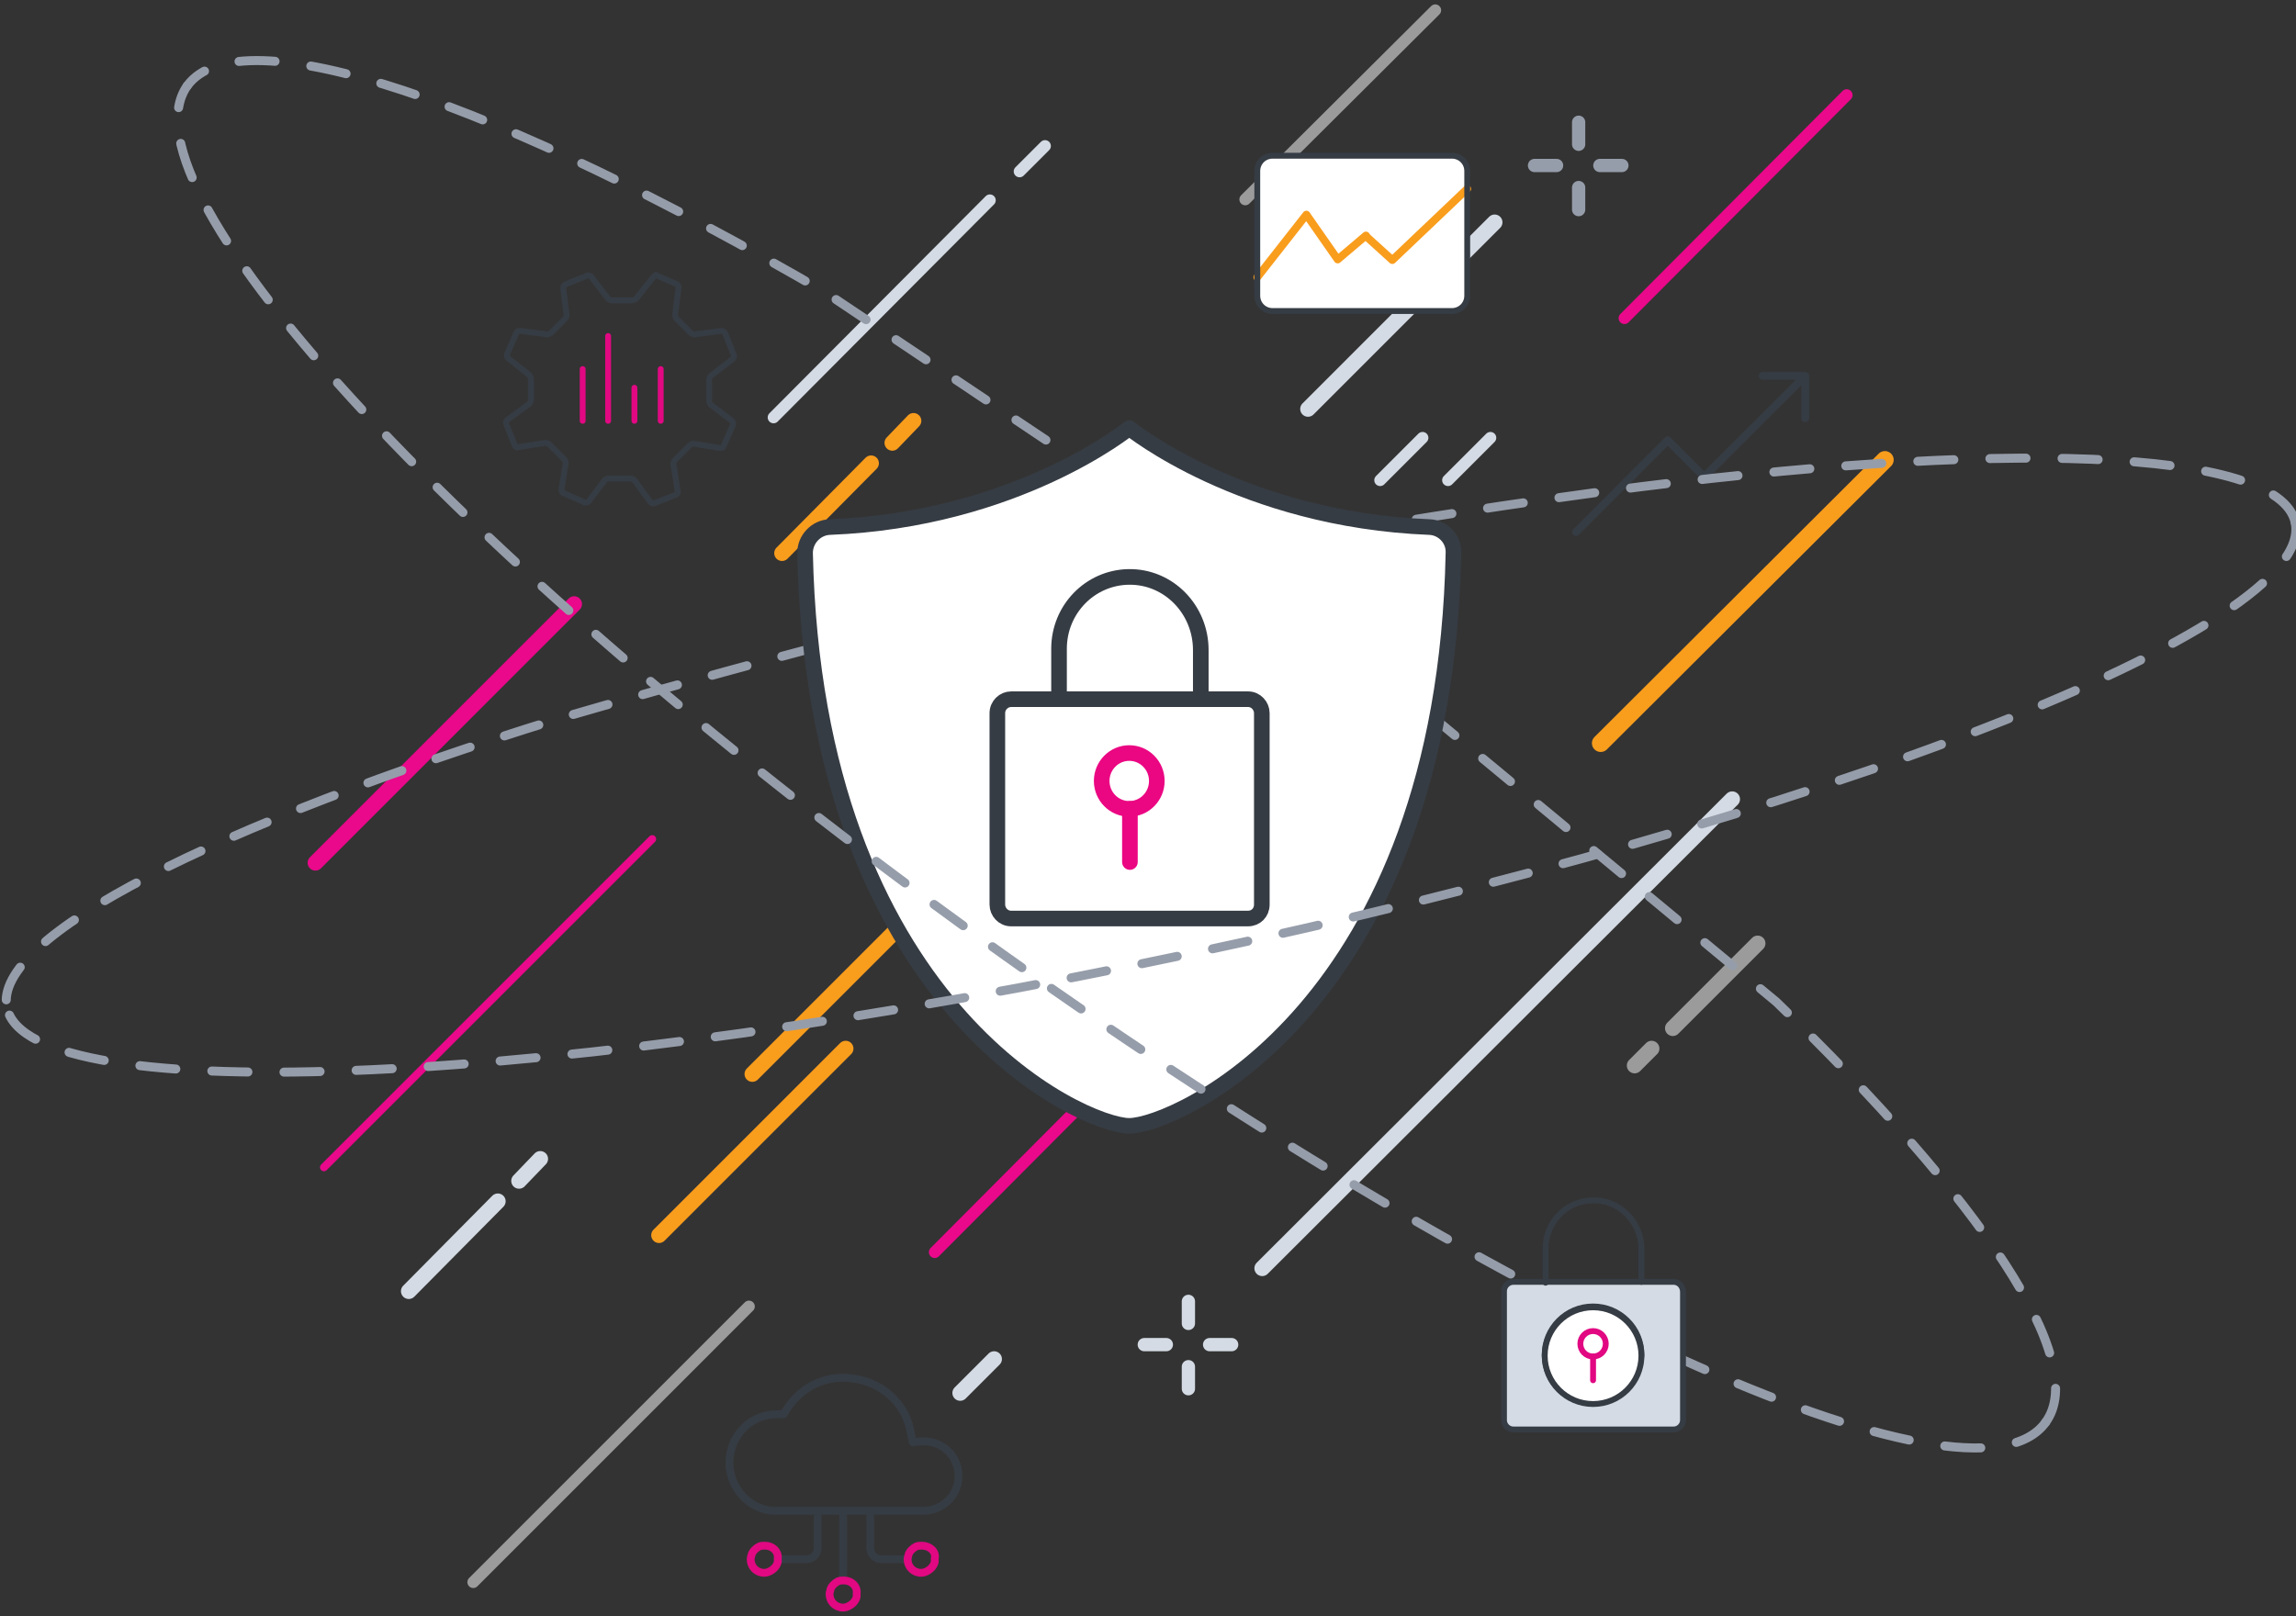 <svg width="294" height="207" viewBox="0 0 294 207" fill="none" xmlns="http://www.w3.org/2000/svg">
<rect x="0" y="0" width="294" height="207" fill="#333333" stroke="none"/>
<g clip-path="url(#clip0)">
<path d="M159.451 25.542L183.785 1.313" stroke="#9B9B9B" stroke-width="1.5" stroke-miterlimit="10" stroke-linecap="round"/>
<path d="M176.724 61.505L182.155 56.073" stroke="#D4DBE4" stroke-width="1.5" stroke-miterlimit="10" stroke-linecap="round"/>
<path d="M185.414 61.505L190.846 56.073" stroke="#D4DBE4" stroke-width="1.5" stroke-miterlimit="10" stroke-linecap="round"/>
<path d="M52.341 165.375L63.747 153.858" stroke="#D4DBE4" stroke-width="2" stroke-miterlimit="10" stroke-linecap="round"/>
<path d="M66.463 151.25L69.178 148.425" stroke="#D4DBE4" stroke-width="2" stroke-miterlimit="10" stroke-linecap="round"/>
<path d="M99.052 53.465L126.753 25.651" stroke="#D4DBE4" stroke-width="1.5" stroke-miterlimit="10" stroke-linecap="round"/>
<path d="M130.555 21.957L133.814 18.698" stroke="#D4DBE4" stroke-width="1.5" stroke-miterlimit="10" stroke-linecap="round"/>
<path d="M100.138 70.849L111.545 59.333" stroke="#F99D1D" stroke-width="2" stroke-miterlimit="10" stroke-linecap="round"/>
<path d="M114.26 56.725L116.976 53.9" stroke="#F99D1D" stroke-width="2" stroke-miterlimit="10" stroke-linecap="round"/>
<path d="M41.477 149.512L83.518 107.464" stroke="#EA088B" stroke-miterlimit="10" stroke-linecap="round"/>
<path d="M204.968 95.187L241.359 58.898" stroke="#F99D1D" stroke-width="2.25" stroke-miterlimit="10" stroke-linecap="round"/>
<path d="M96.336 137.561L120.235 113.658" stroke="#F99D1D" stroke-width="2" stroke-miterlimit="10" stroke-linecap="round"/>
<path d="M84.387 158.204L108.286 134.301" stroke="#F99D1D" stroke-width="2" stroke-miterlimit="10" stroke-linecap="round"/>
<path d="M141.418 115.396L158.799 98.012" stroke="#EA088B" stroke-width="2" stroke-miterlimit="10" stroke-linecap="round"/>
<path d="M40.391 110.506L73.524 77.368" stroke="#EA088B" stroke-width="2" stroke-miterlimit="10" stroke-linecap="round"/>
<path d="M132.728 124.088L137.073 119.742" stroke="#EA088B" stroke-width="2" stroke-miterlimit="10" stroke-linecap="round"/>
<path d="M119.692 160.377L148.262 131.693" stroke="#EA088B" stroke-width="1.5" stroke-miterlimit="10" stroke-linecap="round"/>
<path d="M161.624 162.441L221.806 102.358" stroke="#D4DBE4" stroke-width="2" stroke-miterlimit="10" stroke-linecap="round"/>
<path d="M74.61 47.272V53.9" stroke="#E10882" stroke-width="0.75" stroke-miterlimit="10" stroke-linecap="round" stroke-linejoin="round"/>
<path d="M77.869 43.035V53.9" stroke="#E10882" stroke-width="0.75" stroke-miterlimit="10" stroke-linecap="round" stroke-linejoin="round"/>
<path d="M81.237 49.663V53.9" stroke="#E10882" stroke-width="0.75" stroke-miterlimit="10" stroke-linecap="round" stroke-linejoin="round"/>
<path d="M84.604 47.272V53.9" stroke="#E10882" stroke-width="0.75" stroke-miterlimit="10" stroke-linecap="round" stroke-linejoin="round"/>
<path d="M83.626 35.538L81.454 38.254C81.345 38.363 81.128 38.471 80.911 38.471H78.412C78.195 38.471 77.978 38.363 77.869 38.254L75.696 35.429C75.588 35.321 75.37 35.212 75.153 35.321L72.437 36.407C72.22 36.516 72.112 36.733 72.112 36.842L72.546 40.319C72.546 40.536 72.437 40.753 72.329 40.862L70.591 42.6C70.482 42.709 70.265 42.817 70.047 42.817L66.571 42.383C66.354 42.383 66.137 42.491 66.137 42.6L64.942 45.316C64.833 45.534 64.942 45.751 65.05 45.86L67.766 48.033C67.875 48.141 67.984 48.358 67.984 48.576V51.183C67.984 51.401 67.875 51.618 67.766 51.727L64.942 53.791C64.833 53.9 64.725 54.117 64.833 54.334L65.919 57.05C66.028 57.268 66.245 57.377 66.354 57.268L69.83 56.725C70.047 56.725 70.265 56.833 70.373 56.942L72.22 58.789C72.329 58.898 72.437 59.115 72.437 59.332L71.894 62.7C71.894 62.918 72.003 63.135 72.112 63.135L74.827 64.33C75.044 64.439 75.262 64.33 75.37 64.221L77.434 61.505C77.543 61.397 77.76 61.288 77.978 61.288H80.693C80.911 61.288 81.128 61.397 81.237 61.505L83.3 64.33C83.409 64.439 83.626 64.547 83.844 64.439L86.559 63.352C86.777 63.244 86.885 63.026 86.777 62.918L86.234 59.441C86.234 59.224 86.342 59.006 86.451 58.898L88.298 57.05C88.406 56.942 88.624 56.833 88.841 56.833L92.208 57.377C92.426 57.377 92.643 57.268 92.643 57.159L93.838 54.443C93.946 54.226 93.838 54.008 93.729 53.9L91.013 51.835C90.905 51.727 90.796 51.509 90.796 51.292V48.684C90.796 48.467 90.905 48.25 91.013 48.141L93.838 45.968C93.946 45.86 94.055 45.642 93.946 45.425L92.86 42.709C92.751 42.492 92.534 42.383 92.426 42.383L88.949 42.817C88.732 42.817 88.515 42.709 88.406 42.6L86.668 40.862C86.559 40.753 86.451 40.536 86.451 40.319L86.885 36.842C86.885 36.624 86.777 36.407 86.668 36.407L83.952 35.212C83.952 35.321 83.735 35.321 83.626 35.538Z" stroke="#363C44" stroke-width="0.75" stroke-miterlimit="10" stroke-linecap="round" stroke-linejoin="round"/>
<path d="M104.701 194.275V198.295C104.701 199.056 104.049 199.708 103.289 199.708H99.812" stroke="#363C44" stroke-miterlimit="10" stroke-linecap="round" stroke-linejoin="round"/>
<path d="M111.436 194.275V198.295C111.436 199.056 112.088 199.708 112.848 199.708H116.324" stroke="#363C44" stroke-miterlimit="10" stroke-linecap="round" stroke-linejoin="round"/>
<path d="M107.96 202.315V194.275" stroke="#363C44" stroke-miterlimit="10" stroke-linecap="round" stroke-linejoin="round"/>
<path d="M97.966 197.969C97.749 197.969 97.423 197.969 97.205 198.078C96.771 198.295 96.336 198.73 96.228 199.164C96.228 199.273 96.119 199.49 96.119 199.708C96.119 200.685 96.879 201.446 97.857 201.446C98.183 201.446 98.4 201.337 98.618 201.229C99.052 201.011 99.487 200.577 99.595 200.034C99.595 199.925 99.595 199.816 99.595 199.599C99.704 198.73 98.943 197.969 97.966 197.969Z" stroke="#E10882" stroke-miterlimit="10" stroke-linecap="round" stroke-linejoin="round"/>
<path d="M118.063 197.969C117.845 197.969 117.519 197.969 117.302 198.078C116.868 198.295 116.433 198.73 116.324 199.164C116.324 199.273 116.216 199.49 116.216 199.708C116.216 200.685 116.976 201.446 117.954 201.446C118.28 201.446 118.497 201.337 118.714 201.229C119.149 201.011 119.583 200.577 119.692 200.034C119.692 199.925 119.692 199.816 119.692 199.599C119.909 198.73 119.04 197.969 118.063 197.969Z" stroke="#E10882" stroke-miterlimit="10" stroke-linecap="round" stroke-linejoin="round"/>
<path d="M108.068 202.424C107.851 202.424 107.525 202.424 107.308 202.533C106.874 202.75 106.439 203.185 106.33 203.619C106.33 203.728 106.222 203.945 106.222 204.163C106.222 205.141 106.982 205.901 107.96 205.901C108.286 205.901 108.503 205.792 108.72 205.684C109.155 205.466 109.589 205.032 109.698 204.489C109.698 204.38 109.698 204.271 109.698 204.054C109.807 203.185 109.046 202.424 108.068 202.424Z" stroke="#E10882" stroke-miterlimit="10" stroke-linecap="round" stroke-linejoin="round"/>
<path d="M118.171 193.515H111.653H99.052C95.902 193.298 93.403 190.581 93.403 187.322C93.403 185.692 94.055 184.063 95.25 182.867C96.445 181.672 97.966 181.129 99.704 181.129H100.356L100.682 180.586C102.311 177.978 105.027 176.457 107.96 176.457C108.612 176.457 109.263 176.566 109.915 176.674C113.5 177.435 116.107 180.151 116.65 183.628L116.868 184.714L117.954 184.606C118.063 184.606 118.171 184.606 118.28 184.606C120.778 184.606 122.734 186.561 122.734 189.06C122.734 191.559 120.67 193.515 118.171 193.515Z" stroke="#363C44" stroke-miterlimit="10" stroke-linecap="round" stroke-linejoin="round"/>
<path d="M225.716 48.142H231.148V53.574" stroke="#363C44" stroke-miterlimit="10" stroke-linecap="round" stroke-linejoin="round"/>
<path d="M231.039 48.251L218.221 61.071L213.55 56.399L201.817 68.133" stroke="#363C44" stroke-miterlimit="10" stroke-linecap="round" stroke-linejoin="round"/>
<path d="M60.597 202.642L95.902 167.331" stroke="#9B9B9B" stroke-width="1.5" stroke-miterlimit="10" stroke-linecap="round"/>
<path d="M214.201 131.693L225.064 120.828" stroke="#9B9B9B" stroke-width="2" stroke-miterlimit="10" stroke-linecap="round"/>
<path d="M209.313 136.474L211.486 134.301" stroke="#9B9B9B" stroke-width="2" stroke-miterlimit="10" stroke-linecap="round"/>
<path d="M122.951 178.413L127.296 174.067" stroke="#D4DBE4" stroke-width="2" stroke-miterlimit="10" stroke-linecap="round"/>
<path d="M167.49 52.379L191.389 28.476" stroke="#D4DBE4" stroke-width="2" stroke-miterlimit="10" stroke-linecap="round"/>
<path d="M208.009 40.753L236.471 12.178" stroke="#EA088B" stroke-width="1.5" stroke-miterlimit="10" stroke-linecap="round"/>
<path d="M146.524 172.219H149.348" stroke="#D4DBE4" stroke-width="1.7" stroke-miterlimit="10" stroke-linecap="round"/>
<path d="M154.889 172.219H157.713" stroke="#D4DBE4" stroke-width="1.7" stroke-miterlimit="10" stroke-linecap="round"/>
<path d="M152.173 177.869V175.044" stroke="#D4DBE4" stroke-width="1.7" stroke-miterlimit="10" stroke-linecap="round"/>
<path d="M152.173 169.503V166.678" stroke="#D4DBE4" stroke-width="1.7" stroke-miterlimit="10" stroke-linecap="round"/>
<path d="M196.494 21.196H199.319" stroke="#969DAA" stroke-width="1.7" stroke-miterlimit="10" stroke-linecap="round"/>
<path d="M204.859 21.196H207.683" stroke="#969DAA" stroke-width="1.7" stroke-miterlimit="10" stroke-linecap="round"/>
<path d="M202.143 26.846V24.021" stroke="#969DAA" stroke-width="1.7" stroke-miterlimit="10" stroke-linecap="round"/>
<path d="M202.143 18.48V15.655" stroke="#969DAA" stroke-width="1.7" stroke-miterlimit="10" stroke-linecap="round"/>
<path d="M293.898 66.921C291.826 57.304 255.866 56.269 205.551 62.927C205.551 62.927 169.011 67.67 137.567 74.746C106.123 81.822 71.477 92.073 71.477 92.073C27.525 105.685 -1.036 120.036 0.888 129.061" stroke="#969DAA" stroke-width="1.154" stroke-miterlimit="10" stroke-linecap="round" stroke-dasharray="4.62 4.62"/>
<path d="M261.933 182.176C267.705 174.334 253.646 153.621 227.453 128.321L169.011 79.856L105.957 37.627C63.782 13.067 30.781 1.674 23.974 10.995" stroke="#969DAA" stroke-width="1.154" stroke-miterlimit="10" stroke-linecap="round" stroke-dasharray="4.62 4.62"/>
<g clip-path="url(#clip1)">
<path d="M183.087 67.508C159.053 66.572 144.6 54.826 144.6 54.826C144.6 54.826 130.23 66.572 106.196 67.508C104.516 67.593 103.087 69.04 103.087 70.828C104.348 128.963 138.801 144.2 144.6 144.2C150.398 144.2 184.936 129.049 186.112 70.828C186.196 69.04 184.768 67.593 183.087 67.508Z" fill="white" stroke="#363C44" stroke-width="2" stroke-miterlimit="10" stroke-linecap="round" stroke-linejoin="round"/>
<path d="M159.81 117.643H129.474C128.465 117.643 127.709 116.792 127.709 115.856V91.342C127.709 90.32 128.549 89.554 129.474 89.554H159.81C160.818 89.554 161.574 90.405 161.574 91.342V115.856C161.574 116.877 160.818 117.643 159.81 117.643Z" stroke="#363C44" stroke-width="2" stroke-miterlimit="10" stroke-linejoin="round"/>
<path d="M153.759 89.639V83.255C153.759 78.063 149.642 73.807 144.516 73.892C139.558 73.978 135.608 78.063 135.608 83.085V89.639" stroke="#363C44" stroke-width="2" stroke-miterlimit="10" stroke-linejoin="round"/>
<path d="M144.6 103.599C146.549 103.599 148.129 101.998 148.129 100.024C148.129 98.049 146.549 96.449 144.6 96.449C142.65 96.449 141.07 98.049 141.07 100.024C141.07 101.998 142.65 103.599 144.6 103.599Z" stroke="#EB0682" stroke-width="2" stroke-miterlimit="10" stroke-linejoin="round"/>
<path d="M144.684 110.408V103.599" stroke="#EB0682" stroke-width="2" stroke-miterlimit="10" stroke-linecap="round" stroke-linejoin="round"/>
</g>
<path d="M293.898 66.921C296.71 80.237 233.372 104.945 152.573 122.107C71.773 139.27 3.7 142.377 0.888 129.061" stroke="#969DAA" stroke-width="1.154" stroke-miterlimit="10" stroke-linecap="round" stroke-dasharray="4.62 4.62"/>
<path d="M261.933 182.176C252.462 195.344 191.641 167.677 125.787 120.332C59.934 72.987 14.65 24.163 23.974 10.996" stroke="#969DAA" stroke-width="1.154" stroke-miterlimit="10" stroke-linecap="round" stroke-dasharray="4.62 4.62"/>
<path d="M162.958 19.943H185.912C187.012 19.943 187.877 20.808 187.877 21.909V37.87C187.877 38.971 187.012 39.836 185.912 39.836H162.958C161.857 39.836 160.993 38.971 160.993 37.87V21.909C160.993 20.808 161.857 19.943 162.958 19.943Z" fill="white"/>
<path d="M160.993 35.511L167.281 27.491L171.29 33.231L174.906 30.165" stroke="#F99D1D" stroke-linecap="round" stroke-linejoin="round"/>
<path d="M174.906 30.243L178.287 33.31L187.877 24.189" stroke="#F99D1D" stroke-linecap="round" stroke-linejoin="round"/>
<path d="M162.958 19.943H185.912C187.012 19.943 187.877 20.808 187.877 21.909V37.87C187.877 38.971 187.012 39.836 185.912 39.836H162.958C161.857 39.836 160.993 38.971 160.993 37.87V21.909C160.993 20.808 161.857 19.943 162.958 19.943Z" stroke="#363C44" stroke-width="0.75" stroke-linecap="round" stroke-linejoin="round"/>
<path d="M214.31 164.18H193.779C193.127 164.18 192.584 164.723 192.584 165.375V181.89C192.584 182.542 193.127 183.085 193.779 183.085H214.31C214.962 183.085 215.505 182.542 215.505 181.89V165.483C215.505 164.723 214.962 164.18 214.31 164.18ZM203.99 179.717C200.622 179.717 197.798 177 197.798 173.524C197.798 170.155 200.514 167.331 203.99 167.331C207.358 167.331 210.182 170.047 210.182 173.524C210.073 177 207.358 179.717 203.99 179.717Z" fill="#D4DBE4" stroke="#363C44" stroke-width="0.75" stroke-miterlimit="10" stroke-linecap="round" stroke-linejoin="round"/>
<path d="M210.182 164.18V159.942C210.182 156.465 207.249 153.532 203.773 153.749C200.514 153.858 197.907 156.574 197.907 159.942V164.288" stroke="#363C44" stroke-width="0.75" stroke-miterlimit="10" stroke-linecap="round" stroke-linejoin="round"/>
<path d="M203.99 179.825C207.41 179.825 210.182 177.052 210.182 173.632C210.182 170.212 207.41 167.439 203.99 167.439C200.57 167.439 197.798 170.212 197.798 173.632C197.798 177.052 200.57 179.825 203.99 179.825Z" fill="white" stroke="#363C44" stroke-width="0.75" stroke-miterlimit="10" stroke-linecap="round" stroke-linejoin="round"/>
<path d="M203.99 173.74C204.89 173.74 205.619 173.011 205.619 172.111C205.619 171.211 204.89 170.481 203.99 170.481C203.09 170.481 202.361 171.211 202.361 172.111C202.361 173.011 203.09 173.74 203.99 173.74Z" stroke="#E10882" stroke-width="0.75" stroke-miterlimit="10" stroke-linecap="round" stroke-linejoin="round"/>
<path d="M203.99 176.782V173.74" stroke="#E10882" stroke-width="0.75" stroke-miterlimit="10" stroke-linecap="round" stroke-linejoin="round"/>
</g>
<defs>
<clipPath id="clip0">
<rect y="0.444" width="294" height="206" fill="white"/>
</clipPath>
<clipPath id="clip1">
<rect x="101.406" y="53.123" width="86.471" height="92.779" fill="white"/>
</clipPath>
</defs>
</svg>
